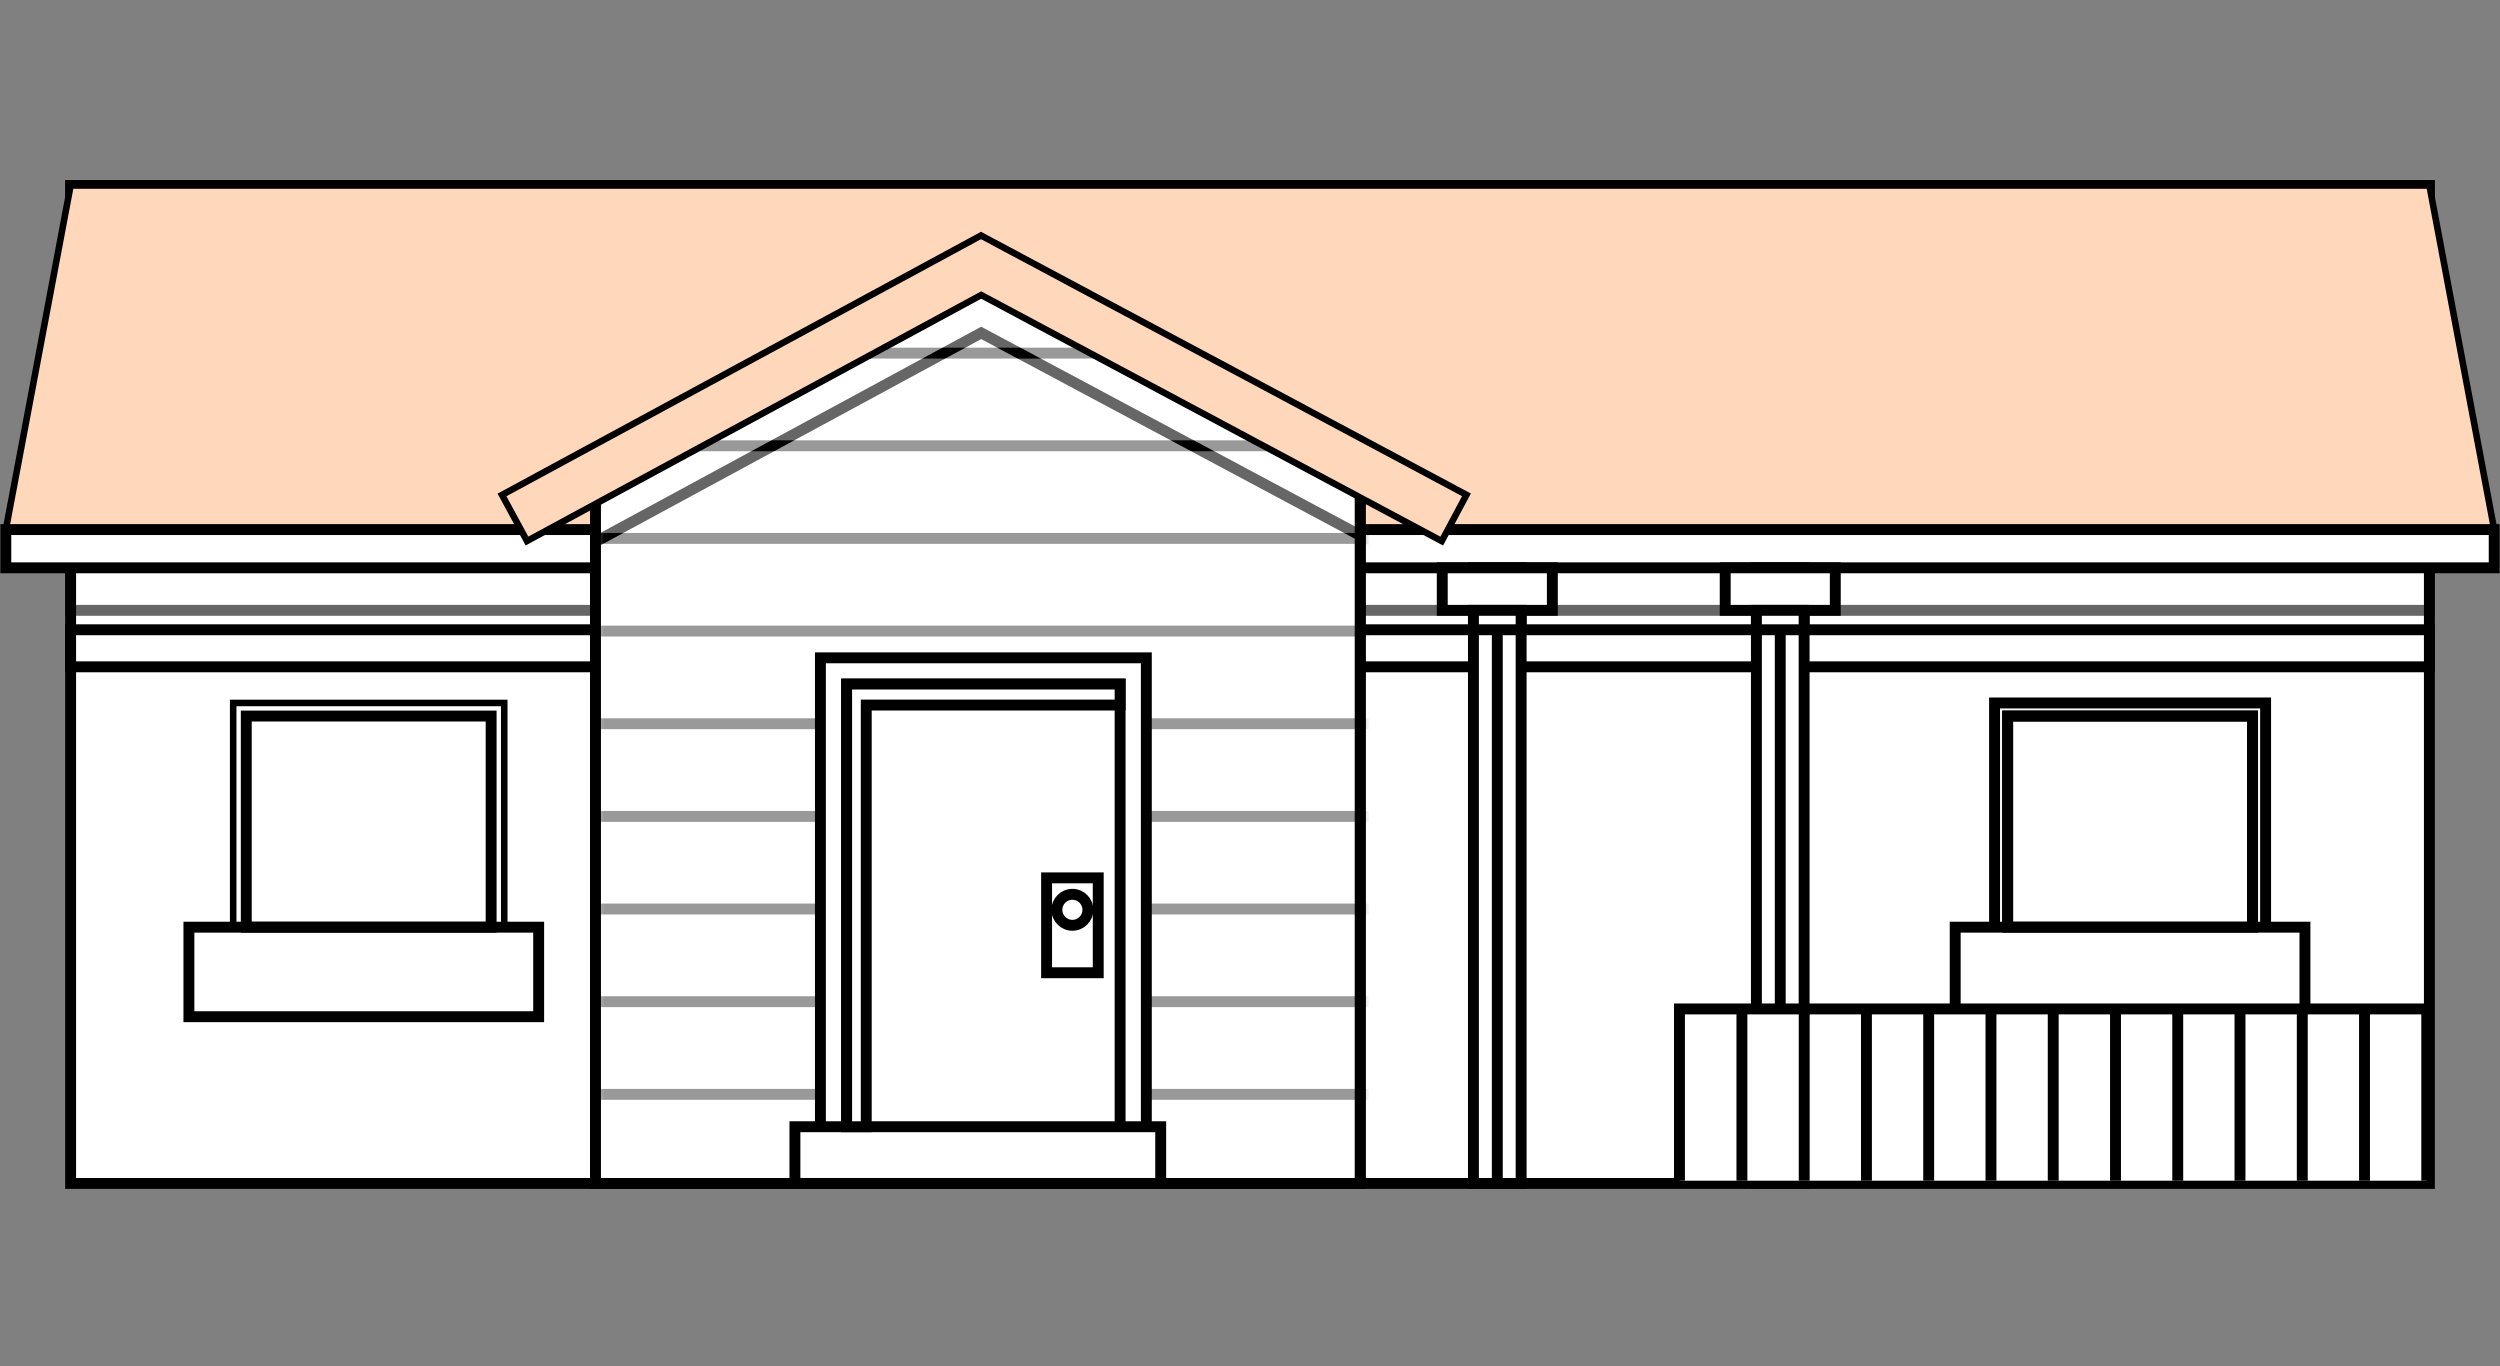 <svg width="333" height="182" viewBox="0 0 333 182" fill="none" xmlns="http://www.w3.org/2000/svg">
<rect x="0" y="0" width="333" height="182" fill="#808080" stroke="none"/>
<path d="M323.594 24.709H9.407V157.634H323.594V24.709Z" fill="white" stroke="black" stroke-width="1.453" stroke-miterlimit="10"/>
<g style="mix-blend-mode:soft-light" opacity="0.6">
<path d="M323.594 24.709H9.407V81.296H323.594V24.709Z" fill="white"/>
<path d="M323.594 24.709H9.407V81.296H323.594V24.709Z" stroke="black" stroke-width="1.453" stroke-miterlimit="10"/>
</g>
<path d="M323.594 83.884H9.407V88.82H323.594V83.884Z" fill="white" stroke="black" stroke-width="1.453" stroke-miterlimit="10"/>
<path d="M332.228 70.54H0.773L9.407 24.709H323.594L332.228 70.54Z" fill="#FFD8BB" stroke="black" stroke-width="0.872" stroke-miterlimit="10"/>
<path d="M332.228 70.54H0.773V75.633H332.228V70.54Z" fill="white" stroke="black" stroke-width="1.453" stroke-miterlimit="10"/>
<path d="M130.245 35.931L79.32 64.413V157.634H130.245H181.175V64.413L130.245 35.931Z" fill="white" stroke="black" stroke-width="1.453" stroke-miterlimit="10"/>
<g style="mix-blend-mode:soft-light">
<path d="M130.245 35.931L79.32 64.413V157.634H130.245H181.175V64.413L130.245 35.931Z" fill="white"/>
<mask id="mask0_1620_55141" style="mask-type:luminance" maskUnits="userSpaceOnUse" x="79" y="35" width="103" height="123">
<path d="M130.244 35.93L79.319 64.412V157.633H130.244H181.174V64.412L130.244 35.93Z" fill="white"/>
</mask>
<g mask="url(#mask0_1620_55141)">
<path d="M79.319 145.768H184.953" stroke="black" stroke-width="1.453" stroke-miterlimit="10"/>
<path d="M79.319 133.425H184.953" stroke="black" stroke-width="1.453" stroke-miterlimit="10"/>
<path d="M79.319 121.081H184.953" stroke="black" stroke-width="1.453" stroke-miterlimit="10"/>
<path d="M79.319 108.744H184.953" stroke="black" stroke-width="1.453" stroke-miterlimit="10"/>
<path d="M79.319 96.401H184.953" stroke="black" stroke-width="1.453" stroke-miterlimit="10"/>
<path d="M79.319 84.059H184.953" stroke="black" stroke-width="1.453" stroke-miterlimit="10"/>
<path d="M79.319 71.716H184.953" stroke="black" stroke-width="1.453" stroke-miterlimit="10"/>
<path d="M79.319 59.379H184.953" stroke="black" stroke-width="1.453" stroke-miterlimit="10"/>
<path d="M79.319 47.035H184.953" stroke="black" stroke-width="1.453" stroke-miterlimit="10"/>
</g>
<path d="M130.245 35.931L79.32 64.413V157.634H130.245H181.175V64.413L130.245 35.931Z" stroke="black" stroke-width="1.453" stroke-miterlimit="10"/>
</g>
<g style="mix-blend-mode:soft-light" opacity="0.6">
<path d="M130.245 35.931L79.32 64.413V157.634H130.245H181.175V64.413L130.245 35.931Z" fill="white"/>
<mask id="mask1_1620_55141" style="mask-type:luminance" maskUnits="userSpaceOnUse" x="79" y="35" width="103" height="123">
<path d="M130.244 35.93L79.319 64.412V157.633H130.244H181.174V64.412L130.244 35.93Z" fill="white"/>
</mask>
<g mask="url(#mask1_1620_55141)">
<path d="M192.042 77.121L130.693 44.342L70.193 77.11L66.867 70.97L130.67 36.412L195.333 70.959L192.042 77.121Z" fill="white" stroke="black" stroke-width="1.453" stroke-miterlimit="10"/>
</g>
<path d="M130.245 35.931L79.32 64.413V157.634H130.245H181.175V64.413L130.245 35.931Z" stroke="black" stroke-width="1.453" stroke-miterlimit="10"/>
</g>
<path d="M192.042 72.076L130.693 39.296L70.193 72.064L66.867 65.924L130.67 31.366L195.333 65.913L192.042 72.076Z" fill="#FFD8BB" stroke="black" stroke-width="0.872" stroke-miterlimit="10"/>
<path d="M150.948 91.174H111.279V157.639H150.948V91.174Z" fill="white" stroke="black" stroke-width="1.453" stroke-miterlimit="10"/>
<path d="M152.692 157.634H149.198V91.116H112.773V157.634H109.279V87.622H152.692V157.634Z" fill="white" stroke="black" stroke-width="1.453" stroke-miterlimit="10"/>
<path d="M154.605 150.081H105.884V157.633H154.605V150.081Z" fill="white" stroke="black" stroke-width="1.453" stroke-miterlimit="10"/>
<path d="M146.285 116.931H139.407V129.57H146.285V116.931Z" fill="white" stroke="black" stroke-width="1.453" stroke-miterlimit="10"/>
<path d="M144.907 121.186C144.907 122.326 143.983 123.25 142.843 123.25C141.704 123.25 140.779 122.326 140.779 121.186C140.779 120.047 141.704 119.122 142.843 119.122C143.983 119.122 144.907 120.047 144.907 121.186Z" fill="white" stroke="black" stroke-width="1.453" stroke-miterlimit="10"/>
<g style="mix-blend-mode:soft-light">
<path d="M149.198 91.116H112.773V91.68V93.913V150.081H115.384V93.913H149.198V91.116Z" fill="white"/>
<path d="M149.198 91.116H112.773V91.68V93.913V150.081H115.384V93.913H149.198V91.116Z" stroke="black" stroke-width="1.453" stroke-miterlimit="10"/>
</g>
<path d="M66.291 94.506H31.931V128.866H66.291V94.506Z" fill="white" stroke="black" stroke-width="0.872" stroke-miterlimit="10"/>
<path d="M67.164 129.738H31.06V93.634H67.164V129.738ZM32.804 127.994H65.42V95.378H32.804V127.994Z" fill="white" stroke="black" stroke-width="0.872" stroke-miterlimit="10"/>
<path d="M71.75 123.5H25.163V135.424H71.75V123.5Z" fill="white" stroke="black" stroke-width="1.453" stroke-miterlimit="10"/>
<g style="mix-blend-mode:soft-light">
<path d="M65.419 95.378H32.803V123.5H65.419V95.378Z" stroke="black" stroke-width="1.453" stroke-miterlimit="10"/>
</g>
<path d="M300.907 94.506H266.547V128.866H300.907V94.506Z" fill="white" stroke="black" stroke-width="0.872" stroke-miterlimit="10"/>
<path d="M301.78 129.738H265.675V93.634H301.78V129.738ZM267.419 127.994H300.035V95.378H267.419V127.994Z" fill="#F5F5F5" stroke="black" stroke-width="1.453" stroke-miterlimit="10"/>
<path d="M307.019 123.5H260.432V135.424H307.019V123.5Z" fill="white" stroke="black" stroke-width="1.453" stroke-miterlimit="10"/>
<g style="mix-blend-mode:soft-light">
<path d="M300.036 95.377H267.42V123.499H300.036V95.377Z" stroke="black" stroke-width="1.453" stroke-miterlimit="10"/>
</g>
<path d="M202.615 75.634H196.261V157.634H202.615V75.634Z" fill="white" stroke="black" stroke-width="1.453" stroke-miterlimit="10"/>
<path d="M206.772 75.634H192.109V81.297H206.772V75.634Z" fill="white" stroke="black" stroke-width="1.453" stroke-miterlimit="10"/>
<path d="M202.615 81.297H196.261V83.884H202.615V81.297Z" fill="white" stroke="black" stroke-width="1.453" stroke-miterlimit="10"/>
<path d="M199.441 83.884V157.634" stroke="black" stroke-width="1.453" stroke-miterlimit="10"/>
<path d="M240.308 75.634H233.953V157.634H240.308V75.634Z" fill="white" stroke="black" stroke-width="1.453" stroke-miterlimit="10"/>
<path d="M244.46 75.634H229.797V81.297H244.46V75.634Z" fill="white" stroke="black" stroke-width="1.453" stroke-miterlimit="10"/>
<path d="M240.308 81.297H233.953V83.884H240.308V81.297Z" fill="white" stroke="black" stroke-width="1.453" stroke-miterlimit="10"/>
<path d="M237.129 83.884V157.634" stroke="black" stroke-width="1.453" stroke-miterlimit="10"/>
<path d="M223.704 157.268V134.39H323.245V157.268" fill="white"/>
<path d="M223.704 157.268V134.39H323.245V157.268" stroke="black" stroke-width="1.453" stroke-miterlimit="10"/>
<path d="M232.023 134.39V157.268" stroke="black" stroke-width="1.453" stroke-miterlimit="10"/>
<path d="M240.32 134.39V157.268" stroke="black" stroke-width="1.453" stroke-miterlimit="10"/>
<path d="M248.61 134.39V149.512V157.268" fill="white"/>
<path d="M248.61 134.39V149.512V157.268" stroke="black" stroke-width="1.453" stroke-miterlimit="10"/>
<path d="M256.901 134.39V157.268" stroke="black" stroke-width="1.453" stroke-miterlimit="10"/>
<path d="M265.198 134.39V157.268" stroke="black" stroke-width="1.453" stroke-miterlimit="10"/>
<path d="M273.489 134.39V157.268" stroke="black" stroke-width="1.453" stroke-miterlimit="10"/>
<path d="M281.786 134.39V157.268" stroke="black" stroke-width="1.453" stroke-miterlimit="10"/>
<path d="M290.076 134.39V157.268" stroke="black" stroke-width="1.453" stroke-miterlimit="10"/>
<path d="M298.367 134.39V157.268" stroke="black" stroke-width="1.453" stroke-miterlimit="10"/>
<path d="M306.664 134.39V157.268" stroke="black" stroke-width="1.453" stroke-miterlimit="10"/>
<path d="M314.954 134.39V157.268" stroke="black" stroke-width="1.453" stroke-miterlimit="10"/>
</svg>
